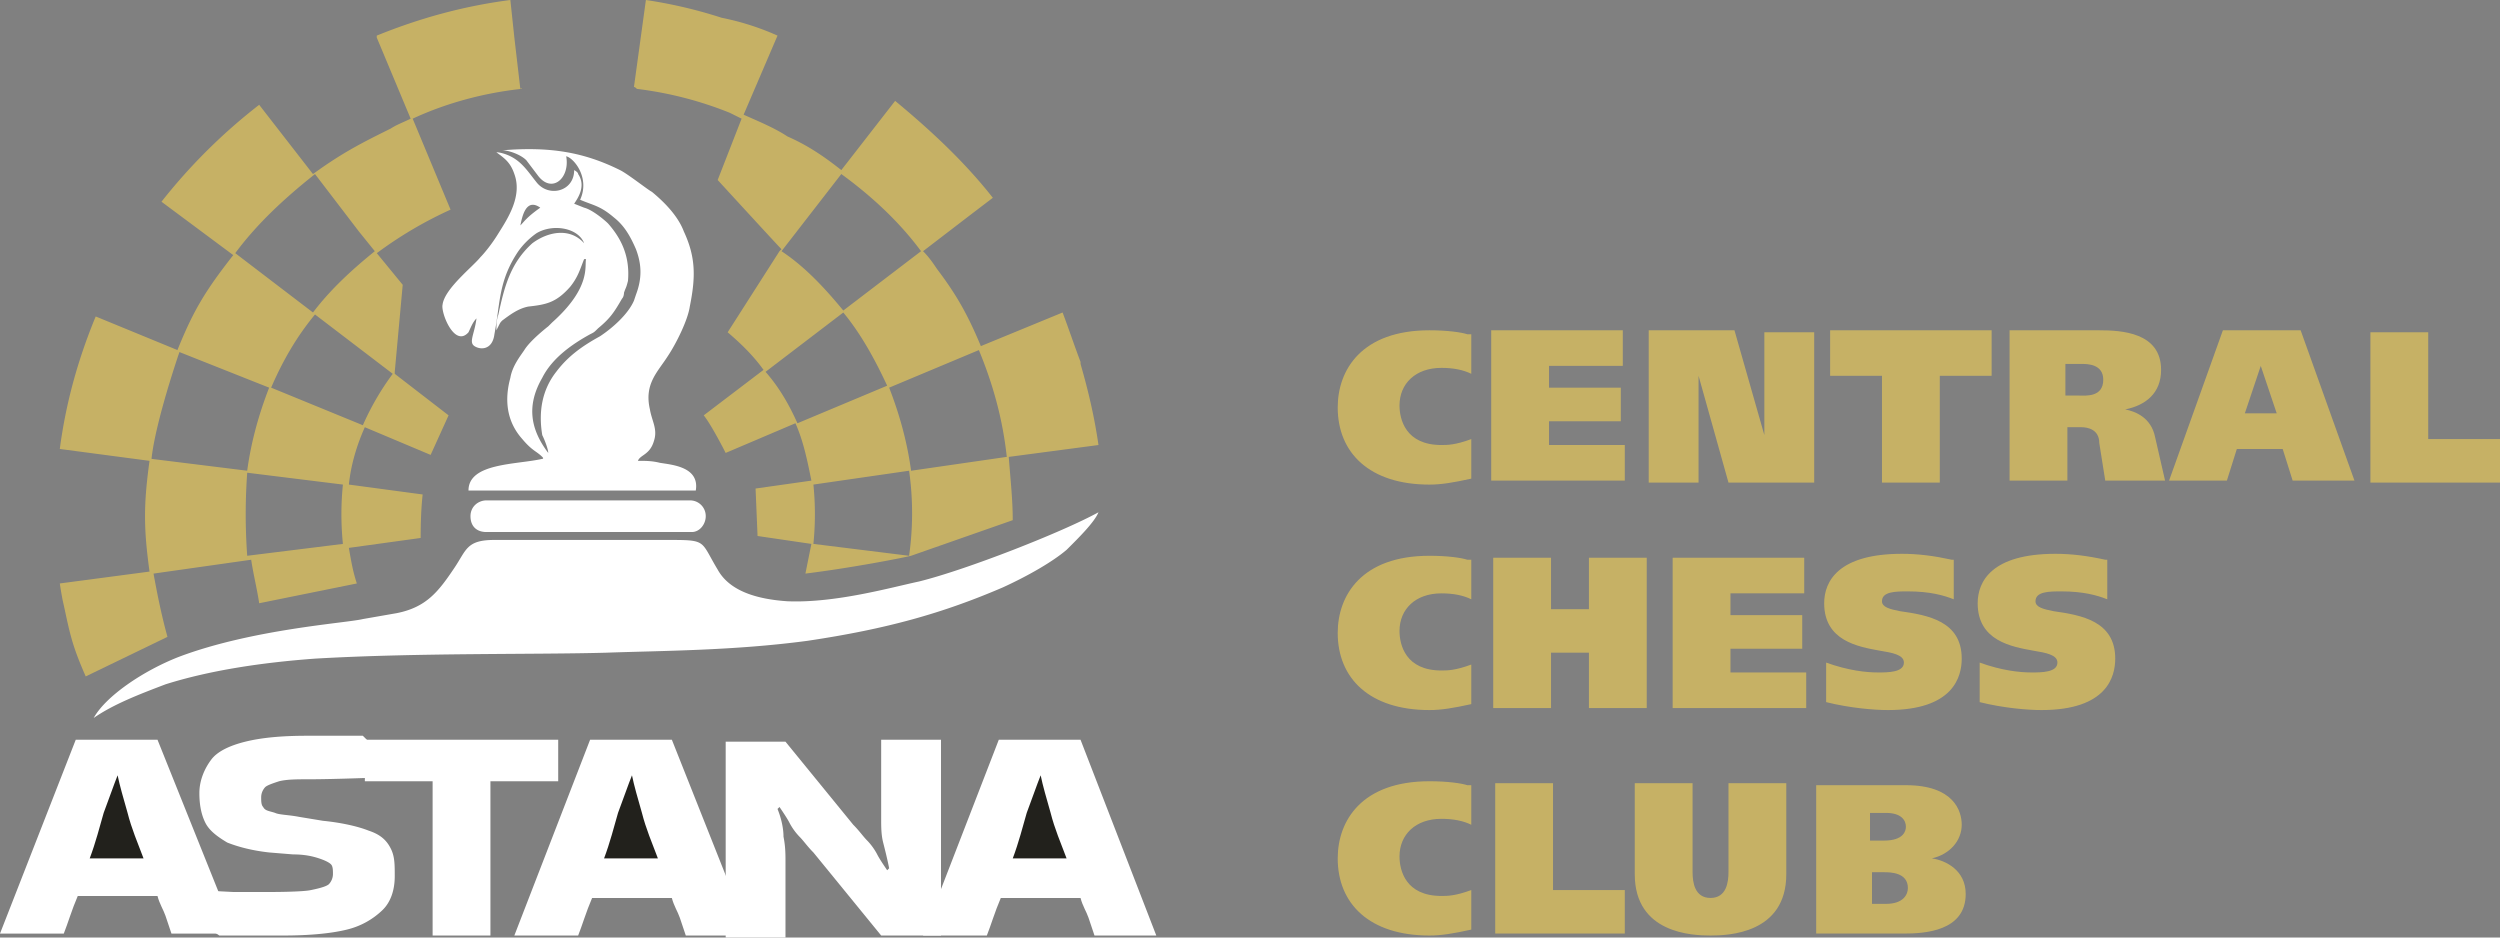 <svg width="128" height="48" fill="none" xmlns="http://www.w3.org/2000/svg"><rect width="100%" height="100%" fill="#808080" stroke="none"/><g clip-path="url(#clip0_1001_46)" fill-rule="evenodd" clip-rule="evenodd"><path d="M75.33 22.481c-.817.304-1.225.304-1.531.304-1.837 0-2.144-1.317-2.144-2.026 0-1.113.817-1.924 2.144-1.924.612 0 1.123.102 1.531.304v-2.025h-.204c-.306-.101-1.02-.203-1.94-.203-3.47 0-4.695 2.026-4.695 3.95 0 2.329 1.633 3.95 4.696 3.95.612 0 1.225-.102 2.143-.305v-2.025zm1.02-5.57v7.697h6.84v-1.823h-3.88V21.57h3.675v-1.722H79.31v-1.114h3.777v-1.823H76.35zm8.065 7.798h2.551V19.24l1.532 5.468h4.389v-7.696h-2.552v5.265l-1.531-5.367h-4.39v7.798zm9.288-7.798v2.33h2.654v5.468h2.96V19.24h2.654v-2.33h-8.268zm9.187 0v7.697h2.96v-2.735h.715c.306 0 .918.102.918.81l.306 1.925h3.063l-.511-2.228c-.204-1.013-1.02-1.317-1.531-1.418 1.021-.203 1.838-.81 1.838-2.025 0-1.924-2.042-2.026-3.165-2.026h-4.593zm2.858 1.722h.817c.306 0 1.122 0 1.122.81 0 .911-.918.81-1.224.81h-.715v-1.62zm8.064-1.722l-2.756 7.697h2.96l.51-1.62h2.348l.51 1.62h3.165l-2.756-7.697h-3.981zm1.939 1.823l.817 2.43h-1.633l.816-2.43zm5.614 5.975H128V22.48h-3.675v-5.468h-2.96v7.696zM75.33 34.025c-.817.304-1.225.304-1.531.304-1.837 0-2.144-1.316-2.144-2.025 0-1.114.817-1.924 2.144-1.924.612 0 1.123.101 1.531.304v-2.026h-.204c-.306-.101-1.02-.202-1.94-.202-3.47 0-4.695 2.025-4.695 3.95 0 2.328 1.633 3.949 4.696 3.949.612 0 1.225-.102 2.143-.304v-2.026zm6.023-2.835h-1.94v-2.633h-2.96v7.696h2.96v-2.835h1.94v2.835h2.96v-7.696h-2.96v2.633zm4.287-2.633v7.696h6.838V34.43H88.6v-1.215h3.674v-1.721H88.6V30.38h3.776v-1.823H85.64zm14.29.101c-.919-.202-1.735-.303-2.552-.303-3.266 0-3.98 1.417-3.98 2.531 0 1.924 1.734 2.228 2.857 2.43.613.102 1.225.203 1.225.608 0 .506-.817.506-1.327.506-.612 0-1.531-.1-2.654-.506v2.025c1.225.304 2.45.406 3.165.406 3.368 0 3.776-1.722 3.776-2.633 0-1.925-1.735-2.228-3.164-2.43-.51-.102-.919-.203-.919-.507 0-.506.715-.506 1.327-.506 1.123 0 1.838.202 2.348.405v-2.026h-.102zm7.859 0c-.918-.202-1.735-.303-2.551-.303-3.267 0-3.981 1.417-3.981 2.531 0 1.924 1.735 2.228 2.858 2.43.612.102 1.225.203 1.225.608 0 .506-.817.506-1.327.506-.613 0-1.531-.1-2.654-.506v2.025c1.225.304 2.45.406 3.164.406 3.369 0 3.777-1.722 3.777-2.633 0-1.925-1.735-2.228-3.164-2.43-.511-.102-.919-.203-.919-.507 0-.506.714-.506 1.327-.506 1.123 0 1.837.202 2.348.405v-2.026h-.103zM75.33 45.57c-.817.303-1.225.303-1.531.303-1.837 0-2.144-1.316-2.144-2.025 0-1.114.817-1.924 2.144-1.924.612 0 1.123.101 1.531.304v-2.026h-.204c-.306-.1-1.02-.202-1.94-.202-3.47 0-4.695 2.025-4.695 3.95 0 2.328 1.633 3.949 4.696 3.949.612 0 1.225-.102 2.143-.304V45.57zm1.225 2.227h6.635V45.57h-3.675V40.1h-2.96v7.697zm7.145-7.696v4.659c0 3.038 2.96 3.139 3.879 3.139s3.879-.102 3.879-3.14v-4.658h-2.96v4.557c0 .507-.103 1.317-.92 1.317-.816 0-.918-.81-.918-1.317v-4.557H83.7zm9.289 0v7.697h4.491c1.02 0 3.164-.102 3.164-2.026 0-1.215-1.02-1.721-1.735-1.823.919-.202 1.531-.911 1.531-1.721 0-.709-.408-2.026-2.858-2.026H92.99v-.1zm2.756 1.52h.816c.817 0 1.021.404 1.021.708 0 .203-.102.709-1.123.709h-.714V41.62zm0 3.037h.714c.306 0 1.225 0 1.225.81 0 .304-.204.81-1.123.81h-.714v-1.62h-.102z" fill="#C6B165"/><path d="M56.242 26.228c-1.837 1.012-6.736 2.937-9.186 3.544-1.43.304-4.287 1.114-6.737 1.013-1.531-.102-2.96-.506-3.573-1.62-.918-1.52-.51-1.52-2.654-1.52h-8.778c-1.429 0-1.429.507-2.041 1.418-.817 1.216-1.43 2.026-2.96 2.33l-1.736.303c-.816.203-5.614.506-9.39 1.924-1.838.71-3.777 2.026-4.39 3.14 1.021-.71 2.348-1.216 3.675-1.722 2.246-.709 4.9-1.114 7.656-1.316 5.205-.304 11.33-.203 14.902-.304 2.858-.102 6.533-.102 10.31-.608 4.083-.608 6.94-1.418 10.003-2.734 1.327-.608 2.552-1.317 3.266-1.924.613-.608 1.43-1.418 1.633-1.924zm-20.108.202a.802.802 0 00-.817-.81H24.906c-.408 0-.817.304-.817.81 0 .507.306.81.817.81h10.513c.409 0 .715-.405.715-.81zm-2.348-2.734c-.408-.101-.714-.101-1.123-.101.103-.304.613-.304.817-1.013.204-.607-.102-1.012-.204-1.62-.306-1.316.408-1.924.919-2.734.408-.608 1.02-1.823 1.122-2.532.307-1.519.307-2.531-.306-3.848-.306-.81-1.02-1.519-1.633-2.025-.204-.101-1.225-.912-1.633-1.114-1.838-.912-3.573-1.215-6.023-1.013.307 0 .92.203 1.225.507l.613.81c.714.911 1.633.1 1.429-1.013.408.101 1.225 1.114.714 2.228.715.304 1.021.304 1.736.911.51.405.816.912 1.122 1.62.307.81.307 1.52 0 2.33l-.102.303c-.306.71-1.123 1.418-1.735 1.823-.919.506-1.633 1.013-2.246 1.823-.714.911-.918 2.025-.714 3.24.102.203.306.71.306.912-.919-1.215-1.123-2.43-.306-3.848.51-1.013 1.531-1.722 2.45-2.228.204-.101.204-.101.408-.304.612-.506.817-.81 1.225-1.519.102-.101.102-.304.102-.304.102-.303.102-.202.204-.607.102-1.215-.306-2.127-1.02-2.937-.205-.202-.817-.709-1.226-.81l-.51-.203c.204-.303.613-.911.204-1.519 0-.1-.204-.202-.204-.202 0 1.114-1.327 1.418-1.94.607-.408-.506-.714-1.012-1.326-1.316-.204-.101-.51-.203-.715-.203.409.304.715.507.919 1.114.408 1.114-.306 2.228-.817 3.038-.306.507-.714 1.013-.918 1.216-.409.506-1.838 1.62-1.94 2.43-.102.405.613 2.228 1.327 1.418.102-.203.204-.507.409-.71-.103.81-.409 1.216-.103 1.418.307.203.92.203 1.021-.607.306-1.62.204-2.734 1.225-4.253a3.91 3.91 0 01.919-.912c.816-.506 2.143-.303 2.45.507-.715-.81-1.838-.608-2.654 0-1.123 1.012-1.43 2.228-1.736 3.645-.102.304-.102.507-.102.81l.102-.202c.102-.203.102-.203.204-.304.409-.304.817-.608 1.327-.709.92-.101 1.43-.202 2.144-1.012.408-.507.51-.912.714-1.418h.102c-.102.304.307 1.418-1.735 3.24l-.204.203s-.919.709-1.225 1.215c-.204.304-.612.81-.714 1.418-.306 1.114-.204 2.228.612 3.139.51.608.715.608 1.02.911.103.102 0 .102 0 .102-1.326.303-3.776.202-3.776 1.62h11.637c.204-1.215-1.225-1.317-1.838-1.418zm-6.124-13.063c-.715.506-.817.709-1.02.911.101-.506.305-1.417 1.02-.911z" fill="#fff"/><path d="M56.242 22.785c-.204-1.418-.51-2.734-.918-4.152v-.101c-.306-.81-.613-1.722-.919-2.532l-4.185 1.721c-.714-1.721-1.327-2.734-2.245-3.949-.205-.304-.409-.607-.715-.911l2.246-1.722 1.327-1.012c-1.43-1.823-3.165-3.443-5.002-4.962l-2.756 3.544c-1.02-.81-1.837-1.317-2.756-1.722-.613-.405-1.327-.709-2.246-1.114l1.736-4.05A13.435 13.435 0 0036.95.91 24.04 24.04 0 0033.07 0l-.612 4.456c.102 0 .102.101.204.101a18.85 18.85 0 014.696 1.215l.612.304-1.225 3.14s3.063 3.341 3.267 3.543l-.102.102-2.654 4.152c.714.607 1.327 1.215 1.837 1.924l-3.062 2.329c.408.506 1.123 1.924 1.123 1.924l3.572-1.52c.409.912.613 1.925.817 2.938l-2.858.405.102 2.43 2.756.405-.306 1.52c2.45-.305 5.001-.811 5.41-.912l5.205-1.823c0-1.013-.102-1.924-.204-3.24l4.593-.608zM41.646 24.81l4.9-.709a15.552 15.552 0 010 4.355l-4.9-.608a15.104 15.104 0 000-3.038zm-2.45-5.772L43.177 16c.919 1.114 1.633 2.43 2.246 3.747l-4.594 1.924c-.408-.912-.918-1.823-1.633-2.633zm7.962-6.177l-3.981 3.038c-.919-1.114-1.94-2.228-3.164-3.038l3.062-3.95c1.531 1.114 2.96 2.43 4.083 3.95zm4.389 10.531l-4.9.71c-.204-1.52-.612-2.937-1.122-4.254l4.593-1.924c.715 1.722 1.225 3.544 1.429 5.468zM26.641 4.557c.102-.101.102 0 0 0 .102-.101.102-.101 0 0l-.306-2.633L26.13 0c-2.348.304-4.593.911-6.84 1.823v.101l1.736 4.152c-.408.202-.714.304-1.02.506-1.43.71-2.45 1.215-3.982 2.33L13.27 5.366a28.878 28.878 0 00-5.002 4.962l3.675 2.734c-1.43 1.823-2.042 2.836-2.858 4.861L4.9 16.203c-.92 2.227-1.532 4.455-1.838 6.784l4.594.608c-.307 2.228-.307 3.443 0 5.67l-4.594.608s.102.71.204 1.114c.307 1.418.409 2.026 1.123 3.646l4.185-2.025c-.306-1.114-.51-2.127-.714-3.24l5.001-.71c.102.71.306 1.52.409 2.228l5.001-1.013c-.204-.607-.306-1.215-.408-1.822l3.675-.507c0-.303 0-1.316.102-2.227l-3.777-.507c.102-1.012.408-2.025.816-2.937l3.369 1.418.919-2.025-2.756-2.127v-.101l.408-4.456-1.327-1.62a20.493 20.493 0 013.777-2.228l-1.94-4.658c1.735-.81 3.675-1.317 5.512-1.519zM13.882 19.848c.612-1.418 1.327-2.633 2.246-3.747l3.98 3.038a13.646 13.646 0 00-1.53 2.633l-4.696-1.924zm-1.225 4.355l4.9.607a15.104 15.104 0 000 3.038l-4.9.608a29.568 29.568 0 010-4.253zm1.123-4.355c-.51 1.317-.919 2.734-1.123 4.253l-4.9-.607c.205-1.924 1.43-5.469 1.43-5.469l4.593 1.823zm5.41-6.987c-1.123.911-2.246 1.924-3.165 3.139l-3.98-3.038c1.123-1.519 2.552-2.835 4.083-4.05l2.245 2.936.817 1.013z" fill="#C6B165"/><path d="M55.324 37.873h-4.185L47.259 47.9h3.267c.204-.507.409-1.215.715-1.924h4.083c.102.405.306.709.408 1.012l.306.912h3.165l-3.88-10.026z" fill="#fff"/><path d="M45.116 41.924c0 .405 0 .81.102 1.215.103.405.205.81.307 1.317l-.102.101c-.205-.304-.409-.608-.51-.81a3.075 3.075 0 00-.511-.709c-.204-.202-.408-.506-.715-.81l-3.47-4.253h-3.062V48h3.062v-3.848c0-.405 0-.81-.102-1.316 0-.405-.102-.912-.306-1.418l.102-.101c.204.303.408.607.51.81a3.1 3.1 0 00.51.709c.205.202.409.506.715.81l3.47 4.253h3.063V37.873h-3.063v4.051z" fill="#fff"/><path d="M34.399 37.873h-4.185L26.334 47.9h3.267c.204-.507.409-1.215.715-1.924h4.083c.102.405.306.709.408 1.012l.306.912h3.267l-3.981-10.026zM25.11 47.899V40h3.47v-2.127h-9.9V40h3.47v7.9h2.96z" fill="#fff"/><path d="M9.8 45.873l.203 1.52a2.8 2.8 0 011.225.506h3.266c1.327 0 2.45-.102 3.267-.304a3.955 3.955 0 001.837-1.013c.408-.405.613-1.012.613-1.721 0-.608 0-1.013-.205-1.418-.204-.405-.51-.709-1.122-.911-.51-.203-1.327-.405-2.348-.507l-1.225-.202c-.51-.102-1.02-.102-1.225-.203-.306-.101-.51-.101-.612-.303-.102-.102-.102-.304-.102-.507a.77.77 0 01.204-.506c.102-.102.408-.203.714-.304.409-.101.919-.101 1.531-.101 1.327 0 3.88-.102 3.88-.102l.714-.303-1.838-1.823H15.72c-1.327 0-2.347.101-3.164.304-.816.202-1.429.506-1.735.911-.306.405-.613 1.013-.613 1.722 0 .607.102 1.114.307 1.519.204.405.612.709 1.122 1.012.51.203 1.225.405 2.144.507l1.225.1c.612 0 1.02.102 1.327.203.306.102.51.203.612.304.102.101.102.304.102.507a.77.77 0 01-.204.506c-.102.101-.408.202-.918.304-.409.1-2.042.1-2.042.1h-1.94l-1.939-.1-.204.303z" fill="#fff"/><path d="M8.064 37.873H3.879L0 47.799h3.266c.204-.507.409-1.216.715-1.925h4.083c.102.406.306.71.408 1.013l.306.912h3.267l-3.981-9.925z" fill="#fff"/><path d="M53.282 39.696c.102.507.307 1.215.51 1.924.205.81.511 1.52.817 2.33h-2.756c.306-.81.51-1.62.715-2.33.306-.81.51-1.417.714-1.924zm-20.925 0c.102.507.306 1.215.51 1.924.205.81.511 1.52.817 2.33h-2.756c.306-.81.51-1.62.715-2.33.306-.81.51-1.417.714-1.924zm-26.335 0c.102.507.307 1.215.51 1.924.205.81.511 1.52.817 2.33H4.593c.307-.81.51-1.62.715-2.33.306-.81.51-1.417.714-1.924z" fill="#22211C"/></g><defs><clipPath id="clip0_1001_46"><path fill="#fff" d="M0 0h128v48H0z"/></clipPath></defs></svg>